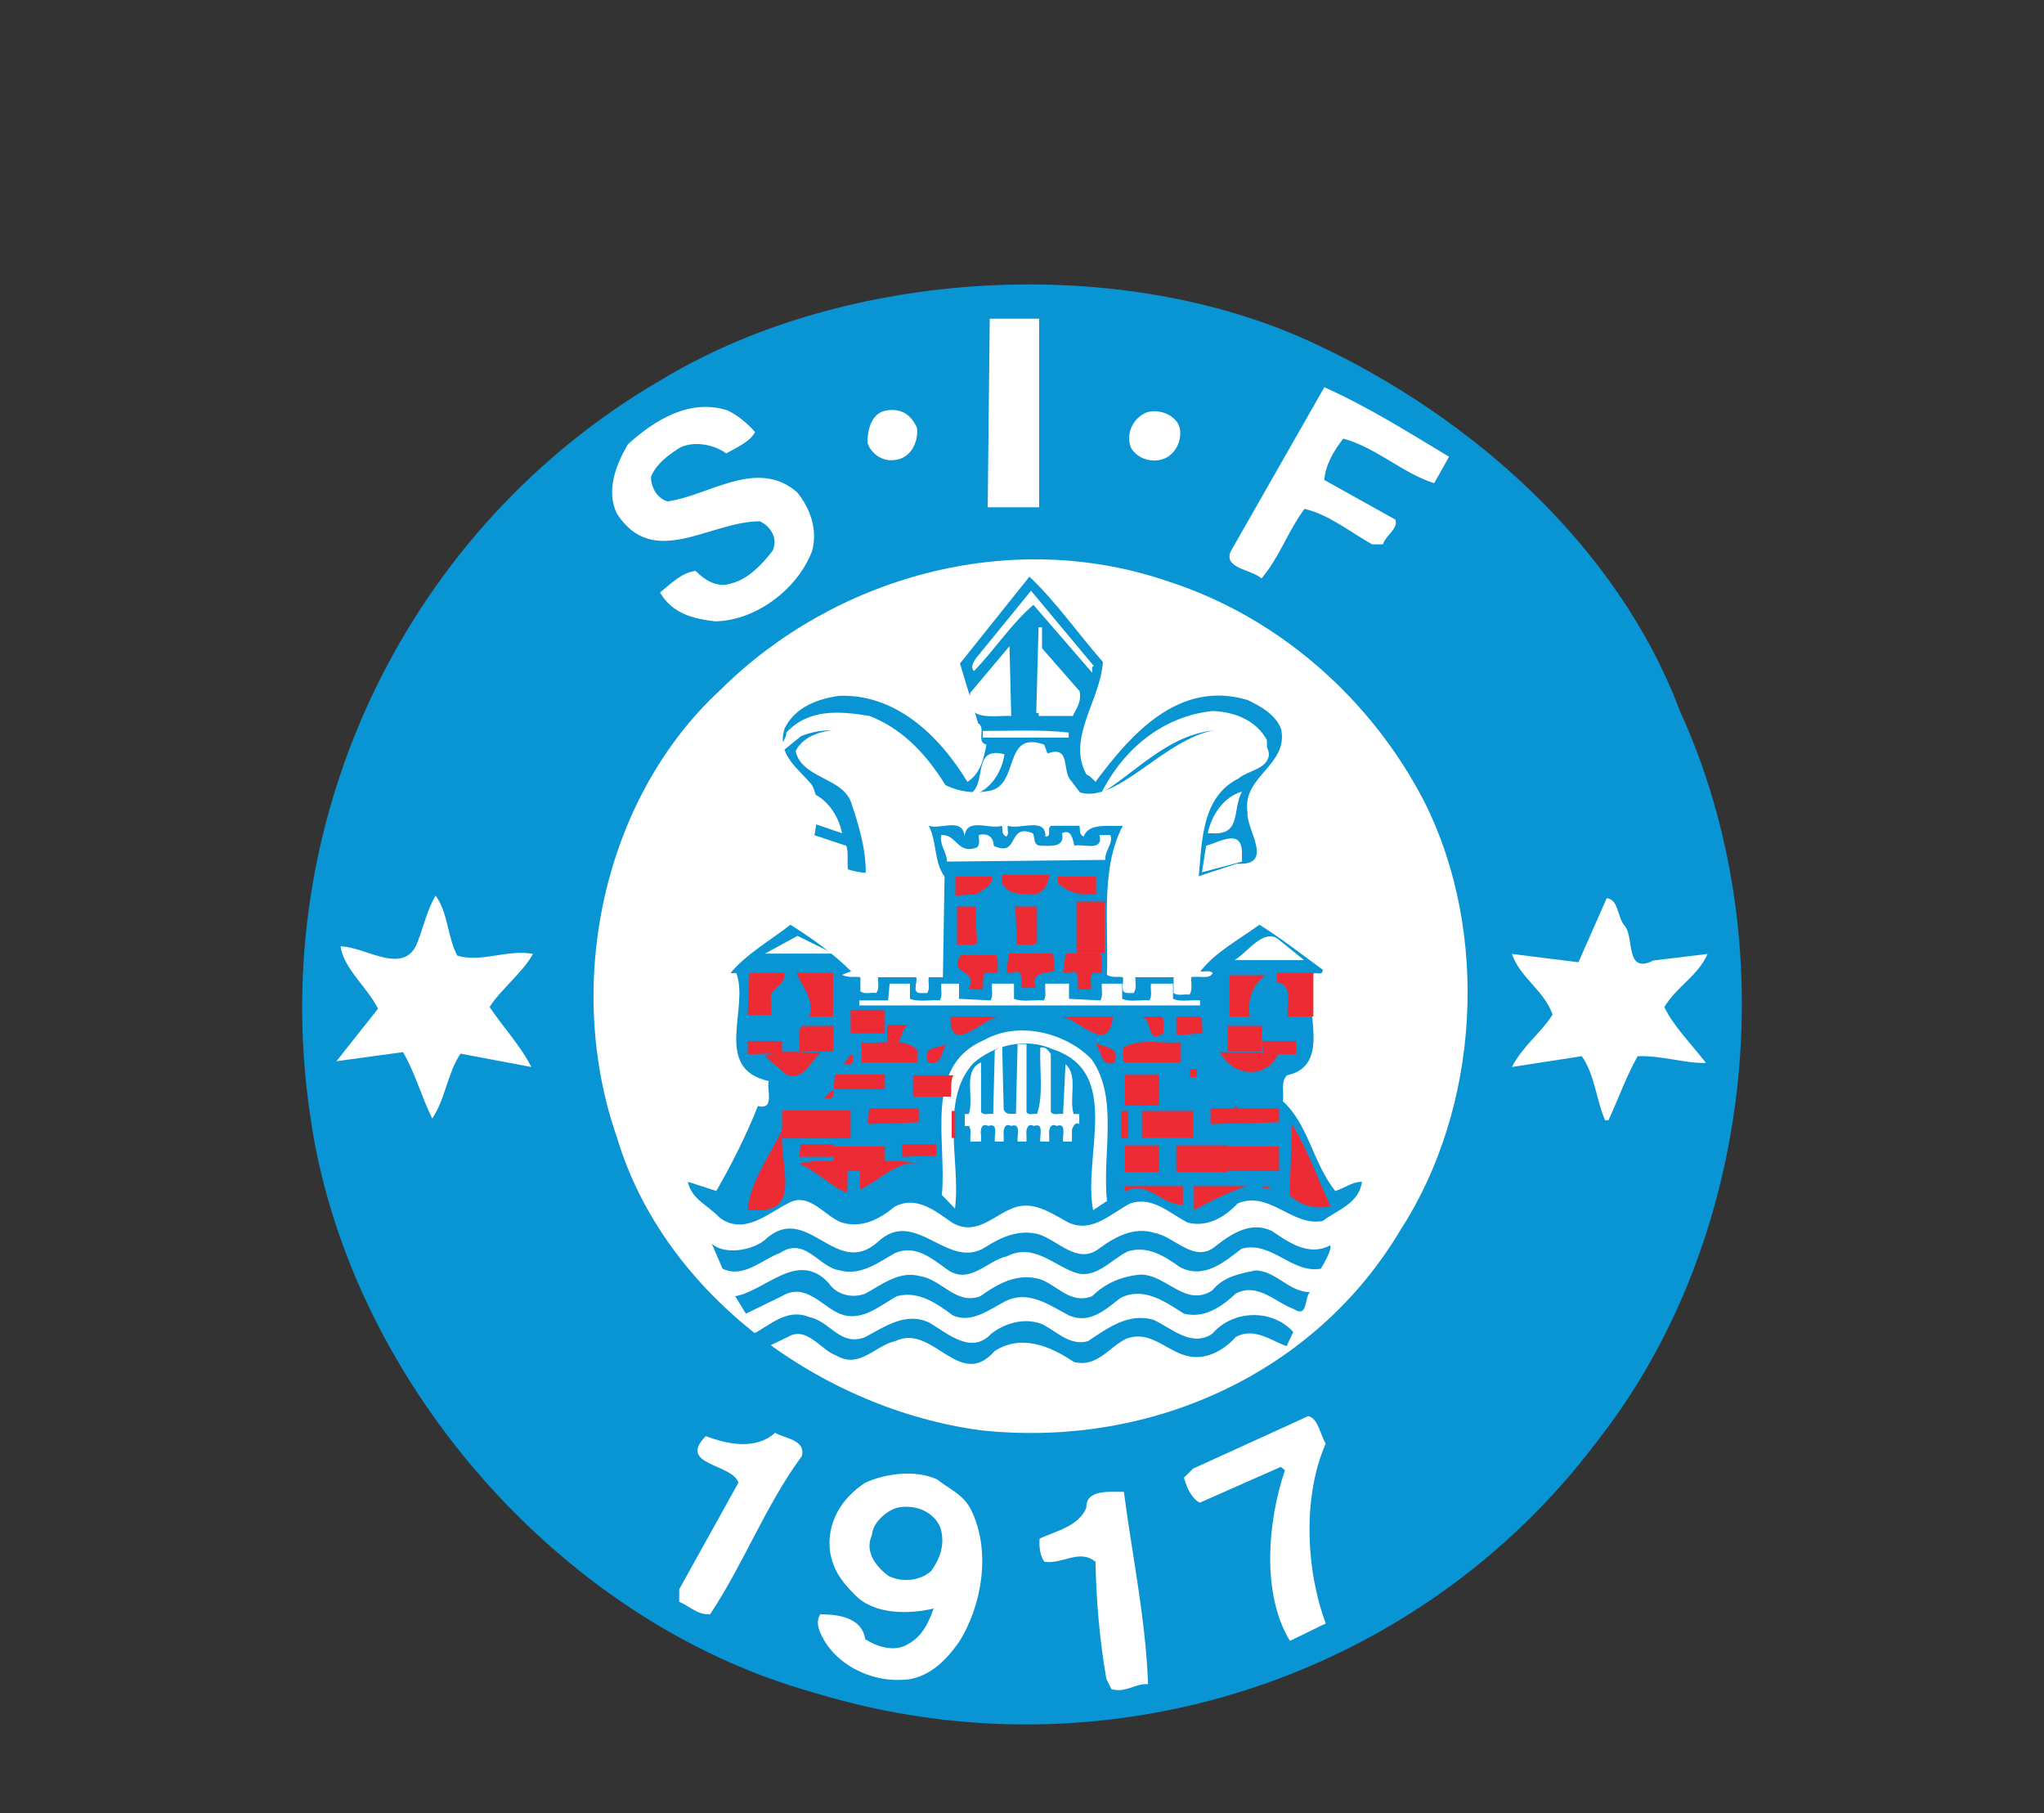<?xml version="1.0" encoding="UTF-8"?>
<svg width="115px" height="102px" viewBox="0 0 115 102" version="1.1" xmlns="http://www.w3.org/2000/svg" xmlns:xlink="http://www.w3.org/1999/xlink">
    <rect x="0" y="0" width="115" height="102" fill="#333333" stroke="none"/>
    <title>Group 18</title>
    <g id="Page-1" stroke="none" stroke-width="1" fill="none" fill-rule="evenodd">
        <g id="6-copy-2" transform="translate(-989, -397)">
            <g id="Group-18" transform="translate(989, 397)">
                <rect id="Rectangle-Copy-9" x="0" y="0" width="115" height="102"></rect>
                <g id="Group-11" transform="translate(17, 16)" fill-rule="nonzero">
                    <g id="g550" transform="translate(40.5, 40.5) scale(-1, 1) rotate(-180) translate(-40.5, -40.5)" fill="#0995D4">
                        <path d="M77.511,57.014 C83.509,43.937 81.647,27.136 72.898,15.979 C62.888,2.627 45.253,-3.256 28.776,1.795 C14.346,5.802 2.428,19.666 0.429,34.416 C-1.989,51.034 5.966,67.424 20.304,75.693 C30.638,81.896 46.136,82.832 57.121,77.598 C65.775,73.537 74.018,66.305 77.511,57.014" id="path552"></path>
                    </g>
                    <g id="g554" transform="translate(40.018, 7.232) scale(-1, 1) rotate(-180) translate(-40.018, -7.232)translate(38.571, 1.929)" fill="#FFFFFF">
                        <polygon id="path556" points="2.893 0 0 0 0.114 10.607 2.893 10.607"></polygon>
                    </g>
                    <g id="g558" transform="translate(40.982, 35.196) scale(-1, 1) rotate(-180) translate(-40.982, -35.196)translate(16.393, 5.786)">
                        <g id="g560" transform="translate(-0, 0)">
                            <g id="g566" transform="translate(35.78, 48.068)" fill="#FFFFFF">
                                <path d="M12.354,6.847 L11.517,5.358 C9.752,5.914 8.261,7.358 6.405,7.867 C5.846,7.171 5.386,6.328 5.336,5.537 L9.333,3.31 C9.52,2.799 8.774,2.422 8.634,1.916 L8.032,1.916 C6.778,2.612 5.613,3.588 4.221,3.914 C3.289,2.659 2.825,1.215 1.802,0 C1.243,0.515 -0.382,0.564 0.082,1.543 L5.336,10.753 C7.751,9.684 10.03,8.24 12.354,6.847" id="path568"></path>
                            </g>
                            <g id="g570" transform="translate(1.045, 45.655)" fill="#FFFFFF">
                                <path d="M8.042,10.654 C7.809,10.144 7.019,9.771 6.417,9.447 C5.813,9.907 4.652,10.189 3.816,9.771 C3.161,9.352 2.511,8.887 2.188,8.141 C2.188,7.539 2.511,6.934 3.116,6.747 C5.485,7.074 8.141,9.215 10.412,7.261 C11.158,6.328 11.575,5.162 11.253,3.957 C10.461,1.858 8.141,0.049 5.813,0 C4.603,0.136 3.394,0.418 2.697,1.625 C3.348,2.144 3.907,2.74 4.695,2.836 C5.258,2.28 5.953,1.858 6.741,2.144 C7.628,2.375 8.415,3.164 9.02,3.957 C9.347,4.608 8.974,5.304 8.323,5.628 C5.485,5.628 2.324,2.886 0.278,6.05 C-0.372,7.352 0.237,8.838 0.888,9.96 C2.375,11.309 4.371,12.562 6.508,11.86 C7.068,11.587 7.578,11.168 8.042,10.654" id="path572"></path>
                            </g>
                            <g id="g574" transform="translate(15.413, 54.717)" fill="#FFFFFF">
                                <path d="M2.788,1.824 C2.879,0.94 2.365,0.058 1.487,0.011 C0.833,-0.08 0.182,0.385 0,0.987 C0,1.733 0.227,2.666 1.068,2.8 C1.951,2.94 2.46,2.524 2.788,1.824" id="path576"></path>
                            </g>
                            <g id="g578" transform="translate(30.133, 54.704)" fill="#FFFFFF">
                                <path d="M2.847,1.837 C2.988,1.095 2.614,0.397 2.01,0.115 C1.313,-0.163 0.476,0.07 0.104,0.721 C-0.219,1.513 0.245,2.443 1.036,2.721 C1.732,2.912 2.66,2.537 2.847,1.837" id="path580"></path>
                            </g>
                            <g id="g582" fill="#FFFFFF">
                                <path d="M46.742,35.511 C50.458,28.112 49.858,18.292 45.392,11.407 C40.697,3.498 31.537,-0.877 21.826,0.147 C12.944,1.313 3.975,7.728 1.323,16.615 C-1.697,25.23 0.535,35.742 7.181,41.839 C13.457,48.068 23.36,51.005 32.378,47.886 C38.559,45.882 43.764,41.283 46.742,35.511" id="path584"></path>
                            </g>
                            <g id="g586" transform="translate(10.647, 31.322)" fill="#0995D4">
                                <path d="M18.011,12.051 C17.87,9.866 15.965,7.772 17.083,5.723 C17.316,5.626 17.452,5.445 17.593,5.304 C19.545,7.912 22.241,11.073 26.148,9.911 C26.84,9.583 27.772,9.074 28.05,8.236 C28.423,6.192 25.821,5.626 26.148,3.578 C26.052,2.65 27.727,0.56 25.544,0.7 L23.406,0 C23.591,2.048 23.591,4.47 25.635,5.49 C26.19,5.955 27.213,6.001 27.353,6.792 C27.353,7.634 26.425,7.912 25.821,8.099 C21.454,9.538 17.221,0.187 14.709,7.398 C12.344,8.236 13.363,5.075 11.599,4.793 C8.015,4.142 6.763,8.281 3.321,8.236 C2.297,8.236 1.137,7.912 0.723,7.025 C1.092,5.49 3.274,5.582 3.834,4.188 C4.253,2.927 4.67,1.625 4.67,0.187 C3.738,0.232 2.579,0.791 1.556,1.065 C1.696,2.14 2.297,3.865 1.651,5.113 C0.95,6.001 -0.399,6.835 0.114,8.327 C0.723,9.538 1.974,9.96 3.138,10.143 C6.34,10.28 8.809,7.912 10.388,5.304 C11.133,5.768 11.321,6.656 11.457,7.398 C10.857,7.539 11.457,8.327 10.989,8.609 L9.97,11.96 L13.876,16.845 C15.363,15.452 16.619,13.635 18.011,12.051" id="path588"></path>
                            </g>
                            <g id="g590" transform="translate(21.306, 42.768)" fill="#FFFFFF">
                                <path d="M6.842,0.373 C6.656,0.328 6.794,0.14 6.747,0 L3.445,3.815 C2.235,2.791 1.312,1.352 0.102,0.091 C-0.135,0.328 0.102,0.606 0.197,0.793 L3.309,4.608 L6.842,0.373 Z" id="path592"></path>
                            </g>
                        </g>
                    </g>
                    <g id="g594" transform="translate(41.464, 21.696) scale(-1, 1) rotate(-180) translate(-41.464, -21.696)translate(40.5, 19.286)" fill="#FFFFFF">
                        <polygon id="path596" points="0.931 4.821 0.802 0 1.126 0 1.126 4.821"></polygon>
                    </g>
                    <g id="g598" transform="translate(40.5, 36.643) scale(-1, 1) rotate(-180) translate(-40.5, -36.643)translate(1.929, 20.25)">
                        <g id="g600" transform="translate(-0, 0)">
                            <g id="g606" transform="translate(39.509, 28.762)" fill="#FFFFFF">
                                <path d="M2.298,1.401 C2.435,0.797 2.11,0.42 1.922,0 L0,0 L0,4.024 L2.298,1.401 Z" id="path608"></path>
                            </g>
                            <g id="g610" transform="translate(35.608, 28.747)" fill="#FFFFFF">
                                <path d="M2.356,0.015 C1.324,0.062 -0.318,-0.36 0.054,1.32 L2.26,3.943 L2.356,0.015 Z" id="path612"></path>
                            </g>
                            <g id="g614" transform="translate(25.035, 24.404)" fill="#FFFFFF">
                                <path d="M9.508,0 C6.976,1.552 4.537,4.541 1.116,3.232 L0.084,2.394 C-0.196,2.765 0.317,3.044 0.276,3.424 C1.537,4.78 3.271,4.637 4.958,4.358 C7.022,3.561 8.431,1.876 9.508,0" id="path616"></path>
                            </g>
                            <g id="g618" transform="translate(43.023, 24.403)" fill="#FFFFFF">
                                <path d="M9.328,3.003 L9.328,2.536 C8.622,3.375 7.36,3.603 6.094,3.517 C3.659,3.14 2.017,1.268 0,0 C1.265,2.536 3.512,4.358 6.278,4.639 C7.503,4.588 8.717,4.125 9.328,3.003" id="path620"></path>
                            </g>
                            <g id="g622" transform="translate(36.368, 27.058)" fill="#FFFFFF">
                                <path d="M4.829,0.77 L4.829,0.486 L-6.25117868e-14,0.486 L-6.25117868e-14,0.862 C1.596,0.862 3.284,0.949 4.829,0.77" id="path624"></path>
                            </g>
                            <g id="g626" transform="translate(35.529, 24.316)" fill="#FFFFFF">
                                <path d="M2.055,2.29 C1.917,1.313 1.261,0.23 0.229,0 L0,0 C1.169,0.467 0.133,2.806 2.055,2.29" id="path628"></path>
                            </g>
                            <g id="g630" transform="translate(39.885, 24.316)" fill="#FFFFFF">
                                <path d="M1.454,0.793 L2.059,0 C1.262,0.051 0.468,0.746 0.235,1.497 L0,2.29 C1.499,2.903 0.89,1.356 1.454,0.793" id="path632"></path>
                            </g>
                            <g id="g634" transform="translate(26.525, 22.165)" fill="#FFFFFF">
                                <path d="M1.922,0 L0.423,0.514 L0,2.339 C1.032,2.06 1.734,0.985 1.922,0" id="path636"></path>
                            </g>
                            <g id="g638" transform="translate(49.025, 22.156)" fill="#FFFFFF">
                                <path d="M1.922,2.348 C1.358,1.318 1.922,-0.125 0.188,0.009 L0,0.009 C0.188,0.992 0.89,2.068 1.922,2.348" id="path640"></path>
                            </g>
                            <g id="g642" transform="translate(19.776, 0)" fill="#0995D4">
                                <path d="M15.564,21.977 C15.656,23.099 16.968,22.353 17.67,22.585 C17.72,22.353 17.624,22.12 17.908,21.977 C18.091,22.12 17.95,22.353 17.995,22.585 C18.702,22.353 20.151,23.099 20.109,21.977 C20.527,21.977 20.151,22.444 20.435,22.585 L22.031,22.585 C22.077,22.353 21.985,22.12 22.265,21.977 C22.545,22.769 23.672,22.536 24.467,22.585 C23.204,20.197 23.672,17.065 23.576,14.204 C23.811,14.029 24.187,14.116 24.467,14.067 C24.559,13.787 24.232,13.137 24.792,13.178 L25.072,13.178 C25.264,13.416 25.168,13.787 25.168,14.067 L27.324,14.067 L27.324,13.178 C27.562,12.995 27.933,13.137 28.217,13.086 C28.405,13.366 28.309,13.737 28.309,14.067 C28.732,14.163 29.341,13.924 29.525,14.3 C29.341,14.491 29.061,14.35 28.828,14.396 C29.668,15.472 30.983,16.172 32.153,17.018 C33.377,16.264 34.546,15.334 35.716,14.491 C35.716,14.067 35.248,14.442 35.106,14.204 C34.638,12.295 36.28,9.104 33.702,8.549 C33.326,8.17 33.561,7.57 33.465,7.095 C34.918,5.785 35.152,3.637 36.417,2.044 C36.936,2.19 37.353,2.561 37.917,2.561 C37.78,1.344 36.509,0.967 35.716,0.355 C33.982,0.029 32.716,2.09 30.932,1.344 C30.185,0.547 29.2,-0.012 28.121,0.263 C27.09,0.785 26.154,1.764 24.888,1.344 C23.811,0.785 22.733,-0.341 21.421,0.263 C20.527,0.73 19.595,1.436 18.514,1.156 C17.294,0.826 16.312,-0.575 14.859,0.263 C13.919,0.922 12.845,1.807 11.626,1.156 C10.782,0.459 9.795,-0.063 8.672,0.263 C7.69,0.593 6.842,2.044 5.622,1.344 C4.503,0.785 3.14,-0.483 1.779,0.547 C1.128,1.248 0.188,1.577 0,2.561 L1.596,2.044 C2.485,3.587 3.283,5.18 3.935,6.819 C4.921,6.585 4.402,7.753 4.549,8.224 C1.361,8.924 3.471,12.336 2.719,14.3 L2.39,14.3 C3.283,15.376 4.691,16.172 5.765,17.018 C7.034,16.222 8.204,15.376 9.185,14.396 L8.672,14.204 C8.956,14.029 9.378,14.116 9.704,14.067 L9.704,13.274 C9.938,13.086 10.314,13.229 10.594,13.178 C10.782,13.416 10.69,13.787 10.69,14.067 L12.845,14.067 C12.937,13.787 12.561,13.137 13.125,13.178 L13.456,13.178 C13.64,13.416 13.497,13.787 13.548,14.067 L14.345,14.067 L14.437,19.73 C13.826,20.572 14.018,21.694 13.548,22.585 C14.207,22.353 15.468,23.099 15.564,21.977" id="path644"></path>
                            </g>
                            <g id="g646" transform="translate(34.011, 20.571)" fill="#FFFFFF">
                                <path d="M5.594,0.893 C6.107,0.893 6.998,0.751 6.81,1.593 C7.373,1.872 7.42,1.168 7.512,0.893 C7.98,1.03 9.153,0.518 8.92,1.493 L9.529,1.493 C9.717,1.03 9.199,0.609 9.249,0.096 L0.34,0 C0.34,0.518 -0.079,0.893 0.013,1.493 C0.908,1.548 0.908,0.375 2.031,0.797 C2.219,0.985 2.123,1.268 2.123,1.493 C2.64,1.635 2.967,1.356 2.967,0.893 C4.42,0.188 3.715,2.198 5.167,1.593 C5.31,1.356 5.167,0.934 5.594,0.893" id="path648"></path>
                            </g>
                            <g id="g650" transform="translate(26.526, 19.825)" fill="#FFFFFF">
                                <path d="M2.155,1.639 C2.343,1.168 2.11,0.509 2.343,0 C1.642,0.418 0.797,0.509 0,0.746 L0.329,2.239 C0.94,2.056 1.542,1.823 2.155,1.639" id="path652"></path>
                            </g>
                            <g id="g654" transform="translate(48.696, 19.967)" fill="#FFFFFF">
                                <path d="M2.251,0.981 L2.251,0.605 L0,0 L0.233,1.498 C1.077,1.727 2.292,2.528 2.251,0.981" id="path656"></path>
                            </g>
                            <g id="g658" transform="translate(37.445, 18.599)" fill="#EC2B34">
                                <path d="M2.674,1.227 C2.582,0.713 2.439,0.38 1.969,0.146 C1.128,0.146 0.376,0.059 -6.35477372e-14,0.756 L-6.35477372e-14,1.227 L2.674,1.227 Z" id="path660"></path>
                            </g>
                            <g id="g662" transform="translate(34.823, 18.509)" fill="#EC2B34">
                                <path d="M2.063,1.221 C2.109,0.658 1.545,0.517 1.22,0.236 L0,0.149 L0,1.221 L2.063,1.221 Z" id="path664"></path>
                            </g>
                            <g id="g666" transform="translate(40.587, 18.542)" fill="#EC2B34">
                                <path d="M2.155,0.203 C1.22,0.115 0.609,0.295 0,0.812 L0,1.188 L2.155,1.188 L2.155,0.203 Z" id="path668"></path>
                            </g>
                            <g id="g670" transform="translate(0, 6.118)" fill="#FFFFFF">
                                <path d="M6.796,9.166 C8.155,8.749 9.654,9.542 11.058,9.258 C10.498,8.232 9.186,7.202 8.618,6.272 C9.37,5.143 10.355,4.107 10.966,2.898 L6.98,3.65 C6.233,2.519 6.137,1.122 5.389,0 C4.825,1.122 4.449,2.519 3.747,3.737 L0,3.224 L2.339,6.177 C1.734,7.39 0.417,8.42 0.229,9.684 C1.637,9.684 3.889,7.91 4.595,10.009 C4.917,10.851 5.109,11.74 5.577,12.539 C6.278,11.601 6.233,10.247 6.796,9.166" id="path672"></path>
                            </g>
                            <g id="g674" transform="translate(66.132, 6.022)" fill="#FFFFFF">
                                <path d="M6.374,10.901 C6.884,10.243 6.374,8.183 7.965,8.987 L11.011,9.354 C10.451,8.095 9.323,7.578 8.576,6.368 C9.089,5.288 10.126,4.254 10.919,3.224 C9.791,3.183 8.433,3.65 7.076,3.603 C6.421,2.432 5.998,1.219 5.434,0 L5.246,0 C4.732,1.168 4.682,2.528 3.935,3.603 L0,2.995 C0.605,4.166 1.637,4.912 2.292,5.94 C1.825,7.298 0.468,8.008 0,9.354 L3.747,8.887 L5.338,12.494 C6.045,12.394 5.902,11.414 6.374,10.901" id="path676"></path>
                            </g>
                            <g id="g678" transform="translate(34.794, 15.885)" fill="#EC2B34">
                                <path d="M1.248,0.103 C0.964,-0.084 0.496,0.049 0.124,0.012 L0.124,2.159 L1.152,2.159 L1.248,0.103 Z" id="path680"></path>
                            </g>
                            <g id="g682" transform="translate(38.12, 15.885)" fill="#EC2B34">
                                <path d="M1.294,0.103 C0.967,-0.084 0.546,0.049 0.17,0.012 L0.078,2.159 L1.294,2.159 L1.294,0.103 Z" id="path684"></path>
                            </g>
                        </g>
                    </g>
                    <polygon id="path686" fill="#EC2B34" transform="translate(44.357, 36.161) scale(-1, 1) rotate(-180) translate(-44.357, -36.161)" points="43.567 34.714 45.147 34.714 45.147 37.607 43.567 37.607"></polygon>
                    <g id="g688" transform="translate(27.964, 37.143) scale(-1, 1) rotate(-180) translate(-27.964, -37.143)translate(26.036, 36.643)" fill="#FFFFFF">
                        <polygon id="path690" points="0 0 1.835 1 3.857 0"></polygon>
                    </g>
                    <g id="g692" transform="translate(40.982, 39.536) scale(-1, 1) rotate(-180) translate(-40.982, -39.536)translate(25.071, 36.643)">
                        <g id="g694-Clipped" transform="translate(0, 0)">
                            <g id="g694" transform="translate(-0, 0)">
                                <g id="g700" transform="translate(27.396, 4.399)" fill="#FFFFFF">
                                    <path d="M3.9,0.024 L0,0.024 C0.711,0.456 1.564,1.734 2.378,1.257 L3.9,0.024 Z" id="path702"></path>
                                </g>
                                <g id="g704" transform="translate(14.55, 2.861)" fill="#EC2B34">
                                    <path d="M2.569,1.943 C2.76,1.664 2.666,1.28 2.714,0.946 C2.191,0.807 1.331,0.904 1.667,0 L0.856,0 C0.81,0.334 1,1.14 0.33,0.849 L0,0.849 L0.141,1.943 L2.569,1.943 Z" id="path706"></path>
                                </g>
                                <g id="g708" transform="translate(17.739, 2.768)" fill="#EC2B34">
                                    <path d="M2.09,2.036 C2.281,1.757 2.14,1.28 2.187,0.942 L1.665,0.942 C1.474,0.659 1.615,0.33 1.568,0 L0.856,0 C0.763,0.33 1.047,1.233 0.334,0.942 L-6.4187488e-14,0.942 L0.143,2.036 L2.09,2.036 Z" id="path710"></path>
                                </g>
                                <g id="g712" transform="translate(11.794, 2.768)" fill="#EC2B34">
                                    <path d="M2.188,1.943 C2.333,1.656 2.234,1.28 2.281,0.942 L1.568,0.942 C1.378,0.659 1.475,0.33 1.425,0 L0.619,0 C1.234,1.233 -0.572,0.764 0.191,1.943 L2.188,1.943 Z" id="path714"></path>
                                </g>
                                <g id="g716" transform="translate(-0, 1.341)" fill="#EC2B34">
                                    <path d="M2.04,2.369 C2.235,1.617 1.086,1.57 1.327,0.713 L1.327,0 L0,0 L0.089,2.369 L2.04,2.369 Z" id="path718"></path>
                                </g>
                                <g id="g720" transform="translate(2.756, 1.252)" fill="#EC2B34">
                                    <path d="M2.044,0 L0.713,0 C1.001,1.094 0.234,1.706 0,2.457 L2.044,2.457 L2.044,0 Z" id="path722"></path>
                                </g>
                                <g id="g724" transform="translate(29.775, 1.252)" fill="#EC2B34">
                                    <path d="M2.047,0 L0.618,0 C0.473,0.659 1,1.706 0,1.943 L0,2.457 L2.047,2.457 L2.047,0 Z" id="path726"></path>
                                </g>
                                <g id="g728" transform="translate(27.107, 1.252)" fill="#EC2B34">
                                    <path d="M2.048,2.319 C1.378,1.897 0.954,0.993 1.144,0 L0,0 L0,2.319 L2.048,2.319 Z" id="path730"></path>
                                </g>
                                <g id="g732" transform="translate(6.275, 1.792)" fill="#FFFFFF">
                                    <path d="M2.853,0.453 C3.332,0.263 3.947,0.406 4.519,0.364 C4.71,0.591 4.57,0.977 4.617,1.306 L5.612,1.306 L5.612,0.453 L7.372,0.364 C7.563,0.591 7.42,0.977 7.47,1.306 L8.703,1.306 L8.703,0.453 C9.182,0.263 9.798,0.406 10.37,0.364 C10.561,0.591 10.416,0.977 10.467,1.306 L11.798,1.306 L11.798,0.453 L13.554,0.364 C13.743,0.591 13.604,0.977 13.65,1.306 L14.79,1.306 L14.79,0.453 C15.219,0.263 15.787,0.406 16.314,0.364 C16.504,0.591 16.364,0.977 16.411,1.306 L17.649,1.306 L17.649,0.453 C18.072,0.263 18.692,0.406 19.171,0.364 L19.171,0.081 L0,0.081 L0,0.364 L1.619,0.364 L1.708,1.306 L2.853,1.306 L2.853,0.453 Z" id="path734"></path>
                                </g>
                                <g id="g736" transform="translate(11.406, 0.041)" fill="#EC2B34">
                                    <path d="M2.669,1.211 C1.813,1.021 -0.086,-1.019 0.003,1.211 L2.669,1.211 Z" id="path738"></path>
                                </g>
                                <g id="g740" transform="translate(17.547, 0.042)" fill="#EC2B34">
                                    <path d="M2.998,1.21 C2.76,-1.113 1.001,1.21 -6.45212163e-14,1.21 L2.998,1.21 Z" id="path742"></path>
                                </g>
                                <g id="g744" transform="translate(22.086, 0)" fill="#EC2B34">
                                    <path d="M1.215,1.252 C1.405,1.015 1.265,0.631 1.312,0.302 C0.269,-0.319 0.786,0.969 0.074,1.252 L1.215,1.252 Z" id="path746"></path>
                                </g>
                                <g id="g748" transform="translate(24.11, 0.037)" fill="#EC2B34">
                                    <path d="M1.335,1.215 C1.526,0.978 1.424,0.594 1.474,0.265 L0,0.172 L0,1.215 L1.335,1.215 Z" id="path750"></path>
                                </g>
                            </g>
                        </g>
                    </g>
                    <polygon id="path752" fill="#EC2B34" transform="translate(31.821, 41.464) scale(-1, 1) rotate(-180) translate(-31.821, -41.464)" points="30.857 40.804 32.786 40.804 32.786 42.125 30.857 42.125"></polygon>
                    <g id="g754" transform="translate(39.054, 46.768) scale(-1, 1) rotate(-180) translate(-39.054, -46.768)translate(32.786, 41.464)">
                        <g id="g756-Clipped" transform="translate(0, 0)">
                            <g id="g756" transform="translate(-0, 0)">
                                <g id="g762" transform="translate(-0, 9.226)" fill="#EC2B34">
                                    <path d="M1.301,1.209 C0.766,0.83 1.105,-0.121 0.129,0.262 L0.129,1.209 L1.301,1.209 Z" id="path764"></path>
                                </g>
                                <g id="g766" transform="translate(3.178, 0)" fill="#FFFFFF">
                                    <path d="M8.44,8.499 C10.004,6.324 9.028,3.16 9.32,0.518 L8.536,0 C7.948,3.109 10.2,7.789 6.235,9.062 C4.772,9.723 2.965,9.297 1.793,8.262 C-0.116,6.18 1.103,2.596 0.764,0.093 L0.027,0.854 C0.323,3.917 -1.045,8.116 2.428,9.581 C4.38,10.669 7.021,9.959 8.44,8.499" id="path768"></path>
                                </g>
                            </g>
                        </g>
                    </g>
                    <g id="g770" transform="translate(26.036, 42.929) scale(-1, 1) rotate(-180) translate(-26.036, -42.929)translate(25.071, 42.429)" fill="#EC2B34">
                        <polygon id="path772" points="0 0.875 0 0.126 1.929 0.19 1.929 0.875"></polygon>
                    </g>
                    <g id="g782" transform="translate(28.929, 42.429) scale(-1, 1) rotate(-180) translate(-28.929, -42.429)translate(27.964, 41.464)" fill="#EC2B34">
                        <path d="M1.929,0.242 L0,0.242 C0.088,0.707 -0.135,1.492 0.176,1.687 L1.929,1.687 L1.929,0.242 Z" id="path784"></path>
                    </g>
                    <polygon id="path786" fill="#EC2B34" transform="translate(53.036, 42.429) scale(-1, 1) rotate(-180) translate(-53.036, -42.429)" points="52.071 41.706 54 41.706 54 43.151 52.071 43.151"></polygon>
                    <g id="g788" transform="translate(54.964, 42.929) scale(-1, 1) rotate(-180) translate(-54.964, -42.929)translate(54, 42.429)" fill="#EC2B34">
                        <polygon id="path790" points="0 0.875 0.088 0.126 1.929 0.126 1.929 0.875"></polygon>
                    </g>
                    <g id="g792" transform="translate(40.5, 45.321) scale(-1, 1) rotate(-180) translate(-40.5, -45.321)translate(26.036, 42.429)">
                        <g id="g794-Clipped" transform="translate(-0, 0)">
                            <g id="g794" transform="translate(0, 0)">
                                <g id="g800" transform="translate(5.438, 4.27)" fill="#EC2B34">
                                    <path d="M3.157,0.853 L3.157,0.179 L0,0.179 L0,1.318 C1.055,1.162 2.424,1.674 3.157,0.853" id="path802"></path>
                                </g>
                                <g id="g804" transform="translate(9.024, 4.246)" fill="#EC2B34">
                                    <path d="M1.262,1.343 C0.851,0.878 1.03,-0.008 0.162,0.204 C-0.25,1.288 0.94,0.878 1.262,1.343" id="path806"></path>
                                </g>
                                <g id="g808" transform="translate(18.48, 4.234)" fill="#EC2B34">
                                    <path d="M1.174,0.216 C0.397,-0.098 0.441,0.991 0.074,1.355 C0.49,1.046 1.582,1.143 1.174,0.216" id="path810"></path>
                                </g>
                                <g id="g812" transform="translate(20.147, 4.271)" fill="#EC2B34">
                                    <path d="M3.254,0.178 L0.101,0.178 C-0.086,0.386 0.053,0.695 0.008,1.008 C0.92,1.57 2.155,1.216 3.254,1.317 L3.254,0.178 Z" id="path814"></path>
                                </g>
                                <g id="g816" transform="translate(11.247, 0)" fill="#FFFFFF">
                                    <path d="M3.47,1.655 C3.608,1.443 3.882,1.601 4.065,1.549 C4.432,2.638 4.199,4.03 4.247,5.279 C4.522,5.376 4.705,5.123 4.839,4.916 L4.839,1.655 C5.022,1.443 5.295,1.601 5.528,1.549 L5.665,4.348 C6.394,3.725 5.845,2.431 6.122,1.549 L6.44,1.549 L6.44,0.981 C6.211,1.139 6.077,0.821 6.028,0.668 L6.028,0 L5.528,0 C5.478,0.313 5.755,1.083 5.161,0.877 C4.794,1.083 4.705,0.622 4.749,0.36 L4.749,0 L4.247,0 C4.199,0.313 4.476,1.083 3.882,0.877 C3.516,1.083 3.426,0.622 3.47,0.36 L3.47,0 L2.97,0 C2.92,0.313 3.193,1.083 2.602,0.877 C2.235,1.083 2.143,0.622 2.187,0.36 L2.187,0 L1.686,0 C1.641,0.313 1.918,1.083 1.323,0.877 C0.912,1.083 0.863,0.622 0.912,0.36 L0.912,0 L0.317,0 C0.273,0.313 0.407,0.668 0.223,0.877 L-6.52349593e-14,0.877 L-6.52349593e-14,1.549 L0.223,1.549 C0.546,2.485 -0.143,3.989 0.912,4.449 L0.912,1.655 C1.096,1.443 1.369,1.601 1.596,1.549 L1.686,5.123 L2.102,5.376 L2.187,1.813 C2.33,1.443 2.647,1.601 2.875,1.549 L2.97,5.487 L3.47,5.487 L3.47,1.655 Z" id="path818"></path>
                                </g>
                                <g id="g820" transform="translate(-0, 3.612)" fill="#EC2B34">
                                    <path d="M3.153,1.41 C2.558,0.889 2.151,-0.25 1.189,0.165 L-6.47926183e-14,1.198 C0.868,1.613 2.102,1.354 3.153,1.41" id="path822"></path>
                                </g>
                                <g id="g824" transform="translate(25.592, 3.71)" fill="#EC2B34">
                                    <path d="M3.336,1.312 C2.697,-0.242 0.729,-0.091 0,1.312 L3.336,1.312 Z" id="path826"></path>
                                </g>
                                <g id="g828" transform="translate(4.027, 3.869)" fill="#EC2B34">
                                    <path d="M0.91,0.581 C0.816,0.369 0.592,0.531 0.404,0.48 L0.816,1.046 C1.004,0.992 0.91,0.737 0.91,0.581" id="path830"></path>
                                </g>
                            </g>
                        </g>
                    </g>
                    <polygon id="path832" fill="#EC2B34" transform="translate(50.143, 44.357) scale(-1, 1) rotate(-180) translate(-50.143, -44.357)" points="49.946 44.132 50.34 44.132 50.34 44.583 49.946 44.583"></polygon>
                    <polygon id="path834" fill="#EC2B34" transform="translate(47.25, 45.321) scale(-1, 1) rotate(-180) translate(-47.25, -45.321)" points="46.286 44.46 48.214 44.46 48.214 46.183 46.286 46.183"></polygon>
                    <g id="g848" transform="translate(31.339, 44.857) scale(-1, 1) rotate(-180) translate(-31.339, -44.857)translate(29.893, 44.357)" fill="#EC2B34">
                        <polygon id="path850" points="0.086 0.912 0 0.087 2.893 0.087 2.893 0.912"></polygon>
                    </g>
                    <g id="g852" transform="translate(32.786, 45.321) scale(-1, 1) rotate(-180) translate(-32.786, -45.321)translate(28.929, 44.357)" fill="#EC2B34">
                        <g id="g854-Clipped" transform="translate(0, 0)">
                            <g id="g854" transform="translate(-0, 0)">
                                <g id="g860" transform="translate(5.442, 0.471)">
                                    <path d="M2.272,1.33 C2.082,1.024 2.179,0.527 2.128,0.128 L0,0.128 L0,1.33 L2.272,1.33 Z" id="path862"></path>
                                </g>
                                <g id="g864" transform="translate(-0, 0)">
                                    <path d="M0.952,0.953 C0.952,0.753 0.995,0.505 0.763,0.505 L0.429,0.505 C0.619,0.651 0.763,0.899 0.952,0.953" id="path866"></path>
                                </g>
                            </g>
                        </g>
                    </g>
                    <g id="g868" transform="translate(52.571, 46.286) scale(-1, 1) rotate(-180) translate(-52.571, -46.286)translate(52.071, 45.321)" fill="#EC2B34">
                        <polygon id="path870" points="0.381 0.832 0.619 0.832 0.449 1.096"></polygon>
                    </g>
                    <g id="g872" transform="translate(33.268, 46.786) scale(-1, 1) rotate(-180) translate(-33.268, -46.786)translate(31.821, 46.286)" fill="#EC2B34">
                        <polygon id="path874" points="0.082 0.943 0 0.057 2.893 0.157 2.893 0.943"></polygon>
                    </g>
                    <polygon id="path876" fill="#EC2B34" transform="translate(36.643, 47.25) scale(-1, 1) rotate(-180) translate(-36.643, -47.25)" points="36.543 46.492 36.743 46.492 36.743 48.008 36.543 48.008"></polygon>
                    <polygon id="path878" fill="#EC2B34" transform="translate(46.286, 47.25) scale(-1, 1) rotate(-180) translate(-46.286, -47.25)" points="46.089 46.492 46.482 46.492 46.482 48.008 46.089 48.008"></polygon>
                    <polygon id="path880" fill="#EC2B34" transform="translate(48.696, 47.25) scale(-1, 1) rotate(-180) translate(-48.696, -47.25)" points="47.25 46.492 50.143 46.492 50.143 48.008 47.25 48.008"></polygon>
                    <g id="g882" transform="translate(53.036, 46.786) scale(-1, 1) rotate(-180) translate(-53.036, -46.786)translate(51.107, 46.286)" fill="#EC2B34">
                        <polygon id="path884" points="0 0.943 0 0.057 3.857 0.157 3.857 0.943"></polygon>
                    </g>
                    <polygon id="path886" fill="#EC2B34" transform="translate(28.929, 47.25) scale(-1, 1) rotate(-180) translate(-28.929, -47.25)" points="27 46.464 30.857 46.464 30.857 48.036 27 48.036"></polygon>
                    <g id="g888" transform="translate(41.464, 49.661) scale(-1, 1) rotate(-180) translate(-41.464, -49.661)translate(25.071, 47.25)" fill="#EC2B34">
                        <g id="g890-Clipped" transform="translate(0, 0)">
                            <g id="g890" transform="translate(-0, 0)">
                                <g id="g896" transform="translate(30.487, 0.153)">
                                    <path d="M2.299,0.082 C1.52,-0.15 0.557,0.128 0,0.686 L0.135,4.668 C1.012,3.284 1.565,1.615 2.299,0.082" id="path898"></path>
                                </g>
                                <g id="g900" transform="translate(-0, 0)">
                                    <path d="M0.509,0.004 L0,0.004 C0.14,1.719 1.336,3.156 2.024,4.73 C1.517,3.156 3.267,-0.132 0.509,0.004" id="path902"></path>
                                </g>
                            </g>
                        </g>
                    </g>
                    <polygon id="path904" fill="#EC2B34" transform="translate(47.25, 49.179) scale(-1, 1) rotate(-180) translate(-47.25, -49.179)" points="46.286 48.427 48.214 48.427 48.214 49.93 46.286 49.93"></polygon>
                    <polygon id="path906" fill="#EC2B34" transform="translate(50.625, 49.179) scale(-1, 1) rotate(-180) translate(-50.625, -49.179)" points="49.179 48.427 52.071 48.427 52.071 49.93 49.179 49.93"></polygon>
                    <g id="g908" transform="translate(28.929, 48.714) scale(-1, 1) rotate(-180) translate(-28.929, -48.714)translate(27.964, 48.214)" fill="#EC2B34">
                        <polygon id="path910" points="0.085 0.857 0 0.143 1.929 0.143 1.929 0.857"></polygon>
                    </g>
                    <polygon id="path912" fill="#EC2B34" transform="translate(31.339, 49.179) scale(-1, 1) rotate(-180) translate(-31.339, -49.179)" points="29.893 48.491 32.786 48.491 32.786 49.866 29.893 49.866"></polygon>
                    <g id="g914" transform="translate(34.714, 48.714) scale(-1, 1) rotate(-180) translate(-34.714, -48.714)translate(33.75, 48.214)" fill="#EC2B34">
                        <polygon id="path916" points="0 0.857 0 0.143 1.929 0.207 1.929 0.857"></polygon>
                    </g>
                    <polygon id="path918" fill="#EC2B34" transform="translate(53.518, 49.179) scale(-1, 1) rotate(-180) translate(-53.518, -49.179)" points="52.071 48.491 54.964 48.491 54.964 49.866 52.071 49.866"></polygon>
                    <g id="g920" transform="translate(31.339, 50.143) scale(-1, 1) rotate(-180) translate(-31.339, -50.143)translate(27.964, 49.179)" fill="#EC2B34">
                        <g id="g922-Clipped" transform="translate(0, 0)">
                            <g id="g922" transform="translate(-0, 0)">
                                <g id="g928" transform="translate(-0, 0)">
                                    <path d="M2.601,1.828 C2.799,1.325 2.7,0.632 2.7,0.006 C1.831,0.32 0.963,1.257 0,1.644 C0.818,1.888 1.737,1.765 2.601,1.828" id="path930"></path>
                                </g>
                                <g id="g932" transform="translate(3.422, 0.095)">
                                    <path d="M3.328,1.549 C2.125,1.795 1.11,0.604 0,0.102 L0,1.732 C1.11,1.672 2.317,1.795 3.328,1.549" id="path934"></path>
                                </g>
                            </g>
                        </g>
                    </g>
                    <g id="g936" transform="translate(45.821, 50.643) scale(-1, 1) rotate(-180) translate(-45.821, -50.643)translate(45.321, 50.143)" fill="#EC2B34">
                        <polygon id="path938" points="0.534 0.311 0.534 0.449 0.466 0.689"></polygon>
                    </g>
                    <g id="g940" transform="translate(50.625, 51.107) scale(-1, 1) rotate(-180) translate(-50.625, -51.107)translate(46.286, 50.143)" fill="#EC2B34">
                        <g id="g942-Clipped" transform="translate(-0, 0)">
                            <g id="g942" transform="translate(0, 0)">
                                <g id="g948" transform="translate(-0, 0.19)">
                                    <path d="M3.269,0.114 C2.04,0.072 1.373,1.511 -6.5684097e-14,0.856 L-6.5684097e-14,1.164 L3.269,1.164 L3.269,0.114 Z" id="path950"></path>
                                </g>
                                <g id="g952" transform="translate(3.886, 0)">
                                    <path d="M2.986,1.354 C1.896,1.004 0.9,0.479 -6.5707323e-14,0 L-6.5707323e-14,1.354 L2.986,1.354 Z" id="path954"></path>
                                </g>
                                <g id="g956" transform="translate(7.292, 0.651)">
                                    <path d="M0.906,0.575 L0.481,0.575 L0.481,0.703 C0.623,0.661 0.809,0.746 0.906,0.575" id="path958"></path>
                                </g>
                            </g>
                        </g>
                    </g>
                    <g id="g960" transform="translate(27, 50.643) scale(-1, 1) rotate(-180) translate(-27, -50.643)translate(26.036, 50.143)" fill="#EC2B34">
                        <polygon id="path962" points="0.762 0.57 0.895 0.43 1.167 0.57"></polygon>
                    </g>
                    <g id="g964" transform="translate(39.536, 66.054) scale(-1, 1) rotate(-180) translate(-39.536, -66.054)translate(21.214, 53.036)">
                        <g id="g966-Clipped" transform="translate(0, 0)">
                            <g id="g966" transform="translate(-0, 0)">
                                <g id="g972" transform="translate(1.832, 23.367)" fill="#0995D4">
                                    <path d="M34.784,1.65 C34.922,1.507 34.5,0.707 34.265,0.339 C32.622,0.055 31.496,1.929 29.806,1.462 C28.818,0.707 27.693,-0.275 26.333,0.431 C25.484,1.04 24.547,1.65 23.421,1.319 C22.433,0.853 21.588,-0.32 20.371,0.147 C19.196,0.572 18.07,1.787 16.615,1.04 C15.489,0.807 14.46,-0.647 13.188,0.339 C12.343,0.944 11.451,1.695 10.326,1.228 C9.389,0.707 8.402,-0.083 7.181,0.247 C6.004,0.431 5.256,2.162 3.846,1.228 C2.817,0.853 1.783,-0.224 0.607,0.339 L0,1.746 C0.658,1.136 2.156,1.319 2.954,1.929 C5.348,4.22 6.946,-0.275 9.335,1.838 C11.451,3.849 13.284,0.197 15.397,1.554 C16.283,2.121 17.321,2.589 18.447,2.26 C19.526,1.879 20.606,0.572 21.777,1.462 C22.673,2.121 23.747,2.726 24.923,2.35 C26.099,2.121 27.178,0.572 28.399,1.65 C29.24,2.305 30.371,3.052 31.542,2.442 C32.387,1.879 33.563,0.999 34.784,1.65" id="path974"></path>
                                </g>
                                <g id="g976" transform="translate(3.146, 20.922)" fill="#0995D4">
                                    <path d="M7.322,1.382 C8.259,1.892 9.247,2.692 10.418,2.363 C11.639,2.171 12.439,0.722 13.798,1.239 C14.786,1.941 15.911,2.592 17.225,2.171 C18.166,1.8 18.91,0.772 20.087,1.239 C20.84,1.986 21.777,2.363 22.81,2.455 C24.266,2.455 25.345,0.584 26.847,1.565 C27.504,2.363 28.399,2.5 29.291,2.692 C30.462,2.641 31.165,1.469 32.34,1.469 C32.01,1.143 32.248,-0.025 31.403,0.53 C30.37,0.91 29.383,2.033 28.16,1.382 C27.366,0.626 26.378,-0.025 25.253,0.255 C24.22,0.91 22.998,1.8 21.685,1.143 C20.84,0.488 19.948,-0.355 18.777,0.159 C17.693,0.722 16.522,1.611 15.203,0.955 C14.317,0.488 13.284,-0.309 12.251,0.159 C11.359,0.814 10.326,1.565 9.104,1.239 C8.075,0.677 6.991,-0.355 5.677,0.351 C4.74,0.859 3.85,1.986 2.628,1.239 L0.607,0.255 L0,1.239 C1.69,1.516 3.519,3.862 5.256,1.986 C5.677,1.331 6.573,1.094 7.322,1.382" id="path978"></path>
                                </g>
                                <g id="g980" transform="translate(4.179, 18.35)" fill="#0995D4">
                                    <path d="M30.37,1.796 L29.993,0.999 C29.097,1.324 28.16,2.079 27.127,1.512 C26.521,0.811 25.629,0.344 24.83,0.389 C23.42,0.438 22.479,1.979 20.977,1.42 C19.995,0.952 19.338,-0.225 18.023,0.113 C16.705,0.999 15.066,1.7 13.563,0.719 C11.588,-1.532 10.087,2.314 7.979,1.283 C6.852,1.048 5.958,-0.312 4.644,0.481 C3.799,0.765 2.999,2.171 1.919,1.512 L0.469,0.811 L0,1.7 C0.937,2.171 1.874,3.157 3.142,2.635 C4.313,2.406 4.882,0.952 6.289,1.512 C7.363,2.079 8.589,2.965 9.902,2.314 C10.886,1.75 12.249,0.481 13.376,1.7 C14.17,2.314 15.3,2.635 16.287,2.218 C17.082,1.796 17.835,0.999 18.823,1.283 C19.948,2.03 21.073,2.873 22.479,2.493 C23.512,2.03 24.637,0.906 25.813,1.7 C26.99,3.061 29.194,3.102 30.37,1.796" id="path982"></path>
                                </g>
                                <g id="g984" transform="translate(28.398, 2.772)" fill="#FFFFFF">
                                    <path d="M7.979,11.1 C6.669,8.149 6.854,3.978 7.979,0.982 L5.962,0 C4.364,2.623 4.695,6.697 5.682,9.598 L5.444,9.786 L0.892,7.773 C0.419,8.012 0.139,8.662 0,9.18 L0.515,9.69 L6.995,12.644 C7.561,12.503 7.652,11.617 7.979,11.1" id="path986"></path>
                                </g>
                                <g id="g988" transform="translate(-0, 4.264)" fill="#FFFFFF">
                                    <path d="M6.899,8.902 C4.837,6.093 3.664,2.909 1.737,0.002 C1.033,-0.039 0.561,0.474 0,0.708 L0,1.409 L3.329,7.404 C3.004,8.482 -0.143,8.388 1.498,10.025 C2.719,9.562 4.317,9.233 5.397,10.213 C5.911,9.892 7.132,9.837 6.899,8.902" id="path990"></path>
                                </g>
                                <g id="g992" transform="translate(7.803, 0.572)" fill="#FFFFFF">
                                    <path d="M8.627,9.551 C9.752,7.255 9.237,4.166 7.923,2.112 C7.217,1.118 6.372,0.279 5.2,0.05 C3.272,-0.233 1.208,0.702 0.318,2.292 C0.083,2.713 -0.155,3.227 0.13,3.694 C1.163,3.694 2.477,3.511 2.665,2.292 C3.322,1.87 4.31,1.549 5.058,2.012 C5.857,2.429 6.233,3.227 6.514,4.021 C5.149,3.694 3.133,3.652 2.053,4.821 C1.301,5.568 0.883,6.179 0.69,7.163 C0.456,8.846 1.347,10.247 2.665,11.096 C3.79,11.613 5.48,11.847 6.702,11.284 C7.405,10.725 8.204,10.435 8.627,9.551" id="path994"></path>
                                </g>
                                <g id="g996" transform="translate(20.267, 0)" fill="#FFFFFF">
                                    <path d="M4.752,11.154 C5.22,7.547 5.969,4.083 6.112,0.339 C5.363,0.384 4.844,-0.179 4.049,0.059 L3.769,0.623 C3.393,2.772 3.199,4.971 3.154,7.218 C2.262,7.965 1.325,7.08 0.292,7.218 C0.058,7.498 -0.034,8.019 0.011,8.529 C0.948,8.95 2.216,9.229 2.64,10.26 C2.593,11.297 3.953,11.154 4.752,11.154" id="path998"></path>
                                </g>
                                <g id="g1000" transform="translate(10.707, 6.198)" fill="#0995D4">
                                    <path d="M3.986,2.94 C4.266,2.05 3.986,1.211 3.467,0.507 C2.857,-0.057 1.823,-0.149 1.075,0.223 C0.367,0.741 -0.29,1.583 0.133,2.523 C0.183,3.22 0.932,3.879 1.543,4.063 C2.622,4.297 3.659,3.787 3.986,2.94" id="path1002"></path>
                                </g>
                            </g>
                        </g>
                    </g>
                </g>
            </g>
        </g>
    </g>
</svg>